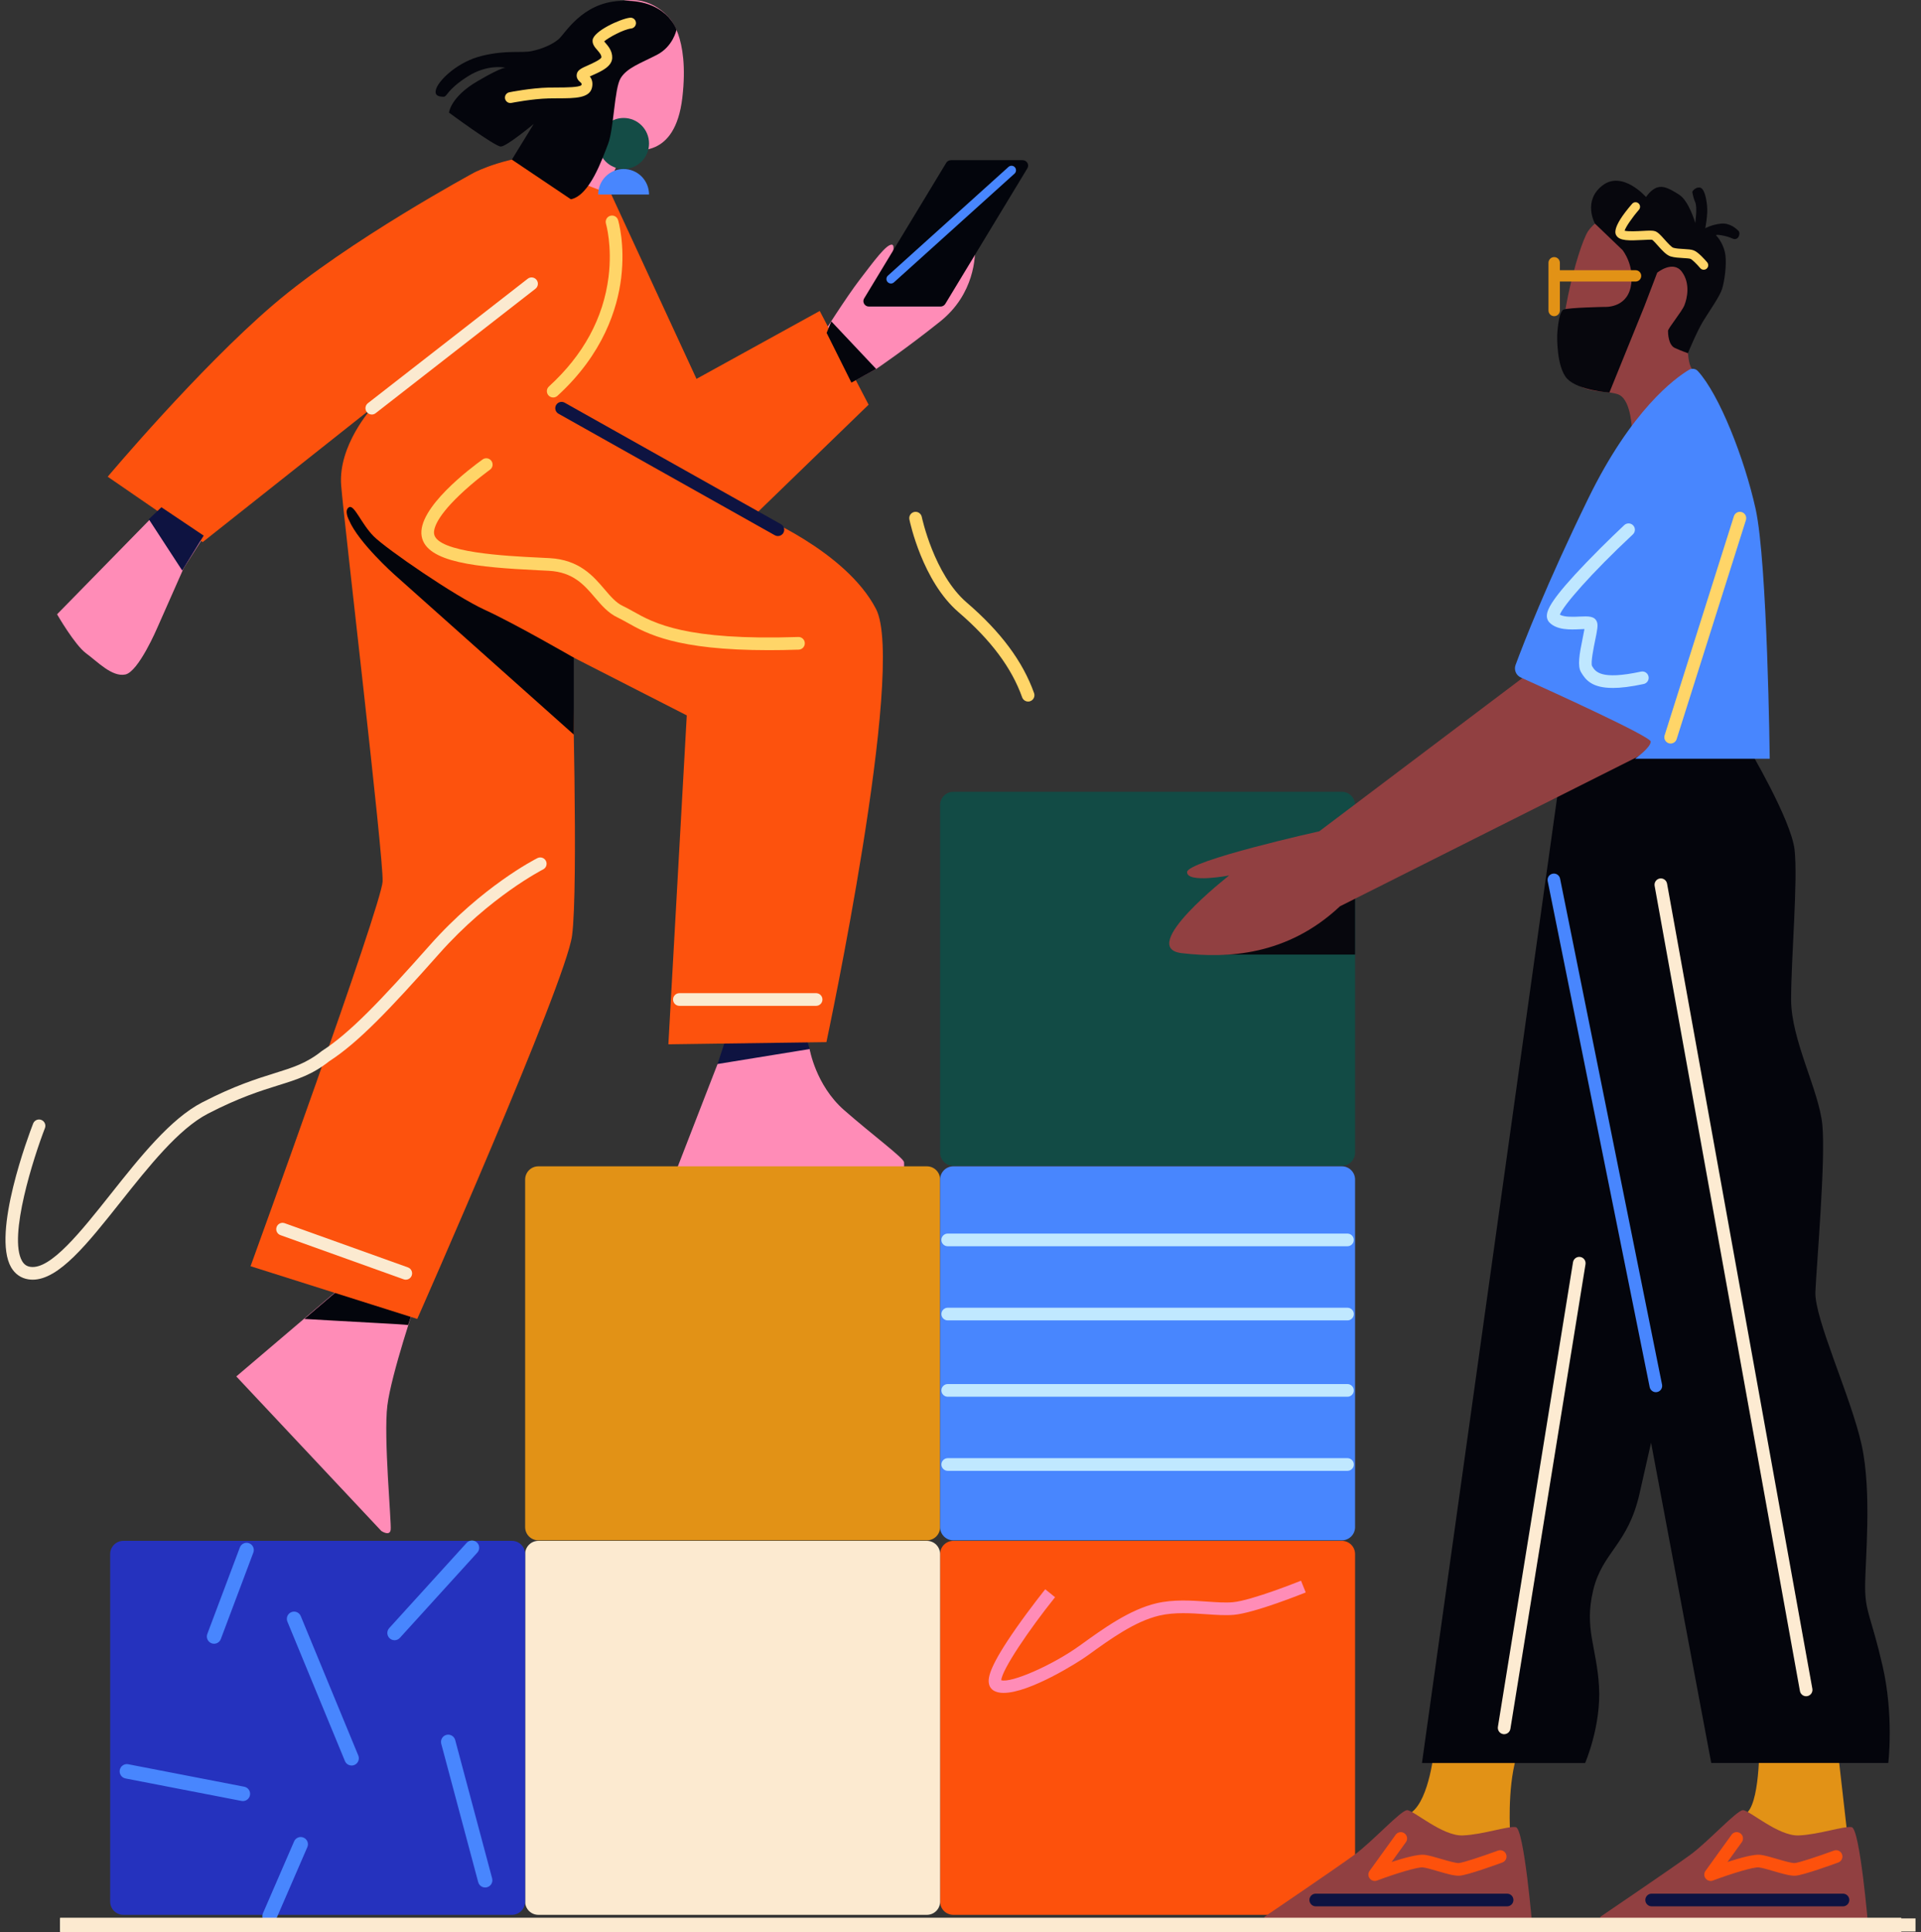<svg width="175" height="176" viewBox="0 0 175 176" fill="none" xmlns="http://www.w3.org/2000/svg">
<rect x="0" y="0" width="175" height="176" fill="#333333" stroke="none"/>
<g clip-path="url(#clip0_6856_41872)">
<path d="M5.473 175.34H174.501" stroke="#FCEAD0" stroke-width="1.192" stroke-miterlimit="10"/>
<path d="M31.354 117.013L21.527 125.375L34.738 139.45C34.738 139.45 35.509 139.974 35.591 139.339C35.673 138.705 34.93 130.895 35.288 128.024C35.647 125.153 37.904 118.53 37.904 118.53L31.355 117.012L31.354 117.013Z" fill="#FF8CB7"/>
<path d="M74.857 30.608C74.857 30.608 77.117 27.032 78.324 25.469C79.53 23.906 80.786 22.144 81.287 22.294C81.789 22.444 80.428 25.845 80.428 25.845C80.428 25.845 84.05 21.187 86.01 20.986C87.969 20.785 88.773 21.439 88.824 22.396C88.875 23.354 88.773 26.781 85.658 29.275C82.543 31.767 79.818 33.611 79.818 33.611L76.966 35.143L74.856 30.608H74.857Z" fill="#FF8CB7"/>
<path d="M148.671 39.188C148.671 39.188 148.612 36.55 147.535 35.982C146.459 35.413 143.622 36.206 142.547 33.592C141.472 30.978 143.742 22.469 144.669 21.062C145.594 19.654 149.031 17.856 152.018 19.174C155.004 20.493 156.319 22.021 156.498 22.59C156.678 23.158 156.857 23.997 156.707 24.836C156.558 25.675 153.601 31.157 153.719 31.817C153.839 32.476 153.778 33.315 154.317 33.824C154.855 34.334 148.671 39.188 148.671 39.188Z" fill="#914041"/>
<path d="M160.27 158.924C160.27 158.924 160.338 164.495 158.983 165.241C157.629 165.988 163.591 167.669 163.591 167.669L168.265 166.872L167.452 159.738L160.27 158.922V158.924Z" fill="#E29216"/>
<path d="M130.663 159.26C130.663 159.26 130.257 163.88 128.562 165.103C128.562 165.103 130.121 166.87 132.424 167.482C134.726 168.093 137.572 167.005 137.572 167.005C137.572 167.005 137.3 162.997 138.114 160.144C138.928 157.29 130.662 159.26 130.662 159.26H130.663Z" fill="#E29216"/>
<path d="M147.805 22.771C147.805 22.771 148.97 24.208 148.551 26.156C148.133 28.103 146.161 27.955 146.161 27.955C146.161 27.955 142.964 28.014 142.456 28.194C141.948 28.373 141.858 30.531 141.858 30.531C141.858 30.531 141.767 33.466 142.783 34.515C143.799 35.563 146.613 35.756 146.613 35.756L149.803 27.894L150.969 24.838C150.969 24.838 152.402 23.669 153.209 24.747C154.016 25.825 153.687 27.203 153.447 27.803C153.207 28.403 151.953 29.9 151.953 30.14C151.953 30.381 151.983 31.429 152.581 31.698C153.179 31.966 153.766 32.174 153.766 32.174C153.766 32.174 154.554 30.241 155.15 29.262C155.749 28.283 156.674 26.994 156.883 26.305C157.092 25.616 157.3 24.208 157.182 23.249C157.062 22.29 156.495 21.601 156.345 21.451C156.196 21.3 157.241 21.451 157.81 21.721C158.379 21.991 158.587 21.241 158.377 21.032C158.166 20.823 157.591 20.284 156.759 20.372C155.928 20.462 155.344 20.791 155.344 20.791C155.344 20.791 155.599 19.573 155.509 18.714C155.418 17.856 155.209 17.076 154.792 17.076C154.374 17.076 154.164 17.465 154.164 17.465C154.164 17.465 154.223 17.945 154.434 18.424C154.642 18.904 154.434 20.312 154.434 20.312C154.434 20.312 153.867 18.304 152.969 17.735C152.073 17.167 151.536 16.896 150.967 17.076C150.398 17.256 149.951 17.945 149.951 17.945C149.951 17.945 147.8 15.489 145.978 16.896C144.157 18.304 145.295 20.366 145.295 20.366L147.801 22.769L147.805 22.771Z" fill="#07070D"/>
<path d="M66.213 94.344L64.781 98.702L73.822 95.779L73.475 94.591L66.213 94.344Z" fill="#0E1341"/>
<path d="M142.294 69.472L129.539 160.587H144.402C144.402 160.587 145.878 157.204 145.667 153.61C145.457 150.015 144.296 148.325 145.14 144.836C145.983 141.348 148.302 140.713 149.356 136.062L150.409 131.411L155.891 160.585H172.019C172.019 160.585 172.547 156.252 171.492 151.706C170.438 147.16 169.91 146.843 169.91 144.518C169.91 142.192 170.543 135.956 169.595 131.622C168.646 127.288 165.273 120.1 165.379 117.669C165.484 115.238 166.327 105.618 166.012 102.447C165.696 99.276 163.166 94.741 163.166 91.036C163.166 87.331 163.799 80.144 163.482 77.395C163.165 74.646 159.266 68.094 159.266 68.094H142.612L142.296 69.468L142.294 69.472Z" fill="#04050C"/>
<path d="M15.203 45.736L5.199 55.955C5.199 55.955 6.815 58.759 7.841 59.507C8.866 60.256 10.203 61.688 11.414 61.439C12.626 61.19 14.335 57.17 14.335 57.17L16.723 51.772L18.965 48.248L15.206 45.734L15.203 45.736Z" fill="#FF8CB7"/>
<path d="M30.905 117.431L27.727 120.138C27.727 120.138 32.035 120.388 34.527 120.52C37.208 120.662 37.178 120.698 37.178 120.698L37.656 119.244L30.905 117.43V117.431Z" fill="#03050C"/>
<path d="M61.586 106.666L65.368 96.918L73.757 95.555C73.757 95.555 74.306 98.843 76.89 101.111C79.474 103.377 82.356 105.5 82.356 105.87C82.356 106.239 82.454 106.468 81.958 106.667C81.462 106.867 61.584 106.667 61.584 106.667L61.586 106.666Z" fill="#FF8CB7"/>
<path d="M33.87 37.178C33.87 37.178 30.785 40.57 31.081 44.229C31.376 47.889 34.955 78.115 34.856 80.29C34.758 82.466 22.826 115.336 22.826 115.336L38.011 120.139C38.011 120.139 51.52 89.585 52.112 85.235C52.704 80.884 52.112 59.824 52.112 59.824L62.564 65.162L60.888 95.123L75.285 94.925C75.285 94.925 82.567 60.811 79.805 55.472C77.044 50.134 68.843 46.827 68.843 46.827L79.128 36.863L74.677 28.324L63.45 34.51L55.633 17.59C55.633 17.59 53.889 14.226 50.131 14.158C46.374 14.091 43.221 15.706 43.221 15.706C43.221 15.706 31.75 21.895 24.907 27.748C18.064 33.601 9.812 43.423 9.812 43.423L18.467 49.377L33.868 37.178H33.87Z" fill="#FD520D"/>
<path d="M145.785 175.671V174.599C145.785 174.599 152.39 170.118 154.012 168.928C155.634 167.738 158.21 164.894 158.78 164.883C159.351 164.871 162 167.263 163.859 167.184C165.719 167.105 167.933 166.312 168.685 166.431C169.438 166.549 170.188 175.433 170.188 175.433L145.785 175.671Z" fill="#914041"/>
<path d="M84.442 106.238H49.04C48.377 106.238 47.84 106.777 47.84 107.442V139.1C47.84 139.764 48.377 140.303 49.04 140.303H84.442C85.105 140.303 85.642 139.764 85.642 139.1V107.442C85.642 106.777 85.105 106.238 84.442 106.238Z" fill="#E29216"/>
<path d="M122.245 72.125H86.843C86.18 72.125 85.643 72.664 85.643 73.328V104.987C85.643 105.651 86.18 106.19 86.843 106.19H122.245C122.908 106.19 123.445 105.651 123.445 104.987V73.328C123.445 72.664 122.908 72.125 122.245 72.125Z" fill="#124B45"/>
<path d="M111.504 86.948H123.444V80.644L111.504 86.948Z" fill="#07070D"/>
<path d="M139.587 61.082L120.185 75.72C120.185 75.72 108.141 78.404 108.141 79.441C108.141 80.477 111.973 79.745 111.973 79.745C111.973 79.745 103.519 86.332 107.655 86.82C111.791 87.308 117.264 87.064 122.07 82.551L150.847 68.097L148.102 64.558L139.587 61.082Z" fill="#914041"/>
<path d="M148.958 69.112H161.22C161.22 69.112 161.016 51.245 159.933 46.354C158.912 41.747 156.629 35.934 154.668 33.797C154.463 33.573 154.126 33.531 153.864 33.687C152.566 34.463 148.627 37.338 144.689 45.403C140.897 53.168 138.79 58.611 138.066 60.567C137.9 61.016 138.111 61.517 138.545 61.713C141.278 62.946 150.378 67.083 150.378 67.549C150.378 68.098 148.954 69.112 148.954 69.112H148.958Z" fill="#4886FE"/>
<path d="M122.245 106.238H86.843C86.18 106.238 85.643 106.777 85.643 107.442V139.1C85.643 139.764 86.18 140.303 86.843 140.303H122.245C122.908 140.303 123.445 139.764 123.445 139.1V107.442C123.445 106.777 122.908 106.238 122.245 106.238Z" fill="#4886FE"/>
<path d="M122.245 140.352H86.843C86.18 140.352 85.643 140.89 85.643 141.555V173.213C85.643 173.878 86.18 174.416 86.843 174.416H122.245C122.908 174.416 123.445 173.878 123.445 173.213V141.555C123.445 140.89 122.908 140.352 122.245 140.352Z" fill="#FD510C"/>
<path d="M84.442 140.352H49.04C48.377 140.352 47.84 140.89 47.84 141.555V173.213C47.84 173.878 48.377 174.416 49.04 174.416H84.442C85.105 174.416 85.642 173.878 85.642 173.213V141.555C85.642 140.89 85.105 140.352 84.442 140.352Z" fill="#FCEAD0"/>
<path d="M46.639 140.352H11.237C10.574 140.352 10.037 140.89 10.037 141.555V173.213C10.037 173.878 10.574 174.416 11.237 174.416H46.639C47.302 174.416 47.839 173.878 47.839 173.213V141.555C47.839 140.89 47.302 140.352 46.639 140.352Z" fill="#2532BE"/>
<path d="M50.394 36.206C50.238 36.206 50.082 36.142 49.968 36.018C49.755 35.783 49.771 35.418 50.006 35.204C53.141 32.343 54.968 28.982 55.439 25.217C55.79 22.4 55.209 20.396 55.202 20.376C55.111 20.071 55.284 19.75 55.588 19.658C55.892 19.565 56.213 19.738 56.305 20.043C56.331 20.132 56.957 22.259 56.589 25.303C56.251 28.1 54.967 32.236 50.782 36.056C50.672 36.157 50.534 36.206 50.394 36.206Z" fill="#FFD568"/>
<path d="M70.014 59.222C61.608 59.222 58.938 57.724 57.114 56.699C56.801 56.524 56.532 56.373 56.264 56.247C55.404 55.845 54.788 55.123 54.193 54.424C53.223 53.287 52.219 52.11 49.998 51.991C49.701 51.975 49.385 51.96 49.058 51.944C43.484 51.672 38.837 51.251 38.413 48.848C37.965 46.293 42.96 42.57 43.966 41.849C44.224 41.665 44.584 41.724 44.768 41.983C44.952 42.242 44.893 42.603 44.635 42.787C44.62 42.797 43.211 43.811 41.875 45.087C39.592 47.266 39.487 48.303 39.547 48.647C39.845 50.34 46.106 50.645 49.115 50.791C49.444 50.808 49.761 50.823 50.061 50.839C52.774 50.983 54.047 52.474 55.069 53.674C55.633 54.335 56.118 54.906 56.752 55.202C57.058 55.346 57.359 55.514 57.678 55.693C59.574 56.758 62.441 58.368 72.722 58.021C73.04 58.008 73.306 58.26 73.317 58.578C73.327 58.896 73.079 59.163 72.762 59.175C71.784 59.208 70.87 59.222 70.015 59.222H70.014Z" fill="#FFD568"/>
<path d="M33.87 37.757C33.699 37.757 33.528 37.681 33.414 37.534C33.219 37.282 33.265 36.919 33.516 36.725L48.073 25.391C48.324 25.195 48.686 25.241 48.88 25.493C49.076 25.745 49.03 26.108 48.778 26.303L34.221 37.636C34.116 37.719 33.993 37.758 33.87 37.758V37.757Z" fill="#FBEAD0"/>
<path d="M70.866 48.829C70.771 48.829 70.674 48.806 70.585 48.755L50.878 37.685C50.601 37.53 50.502 37.178 50.658 36.901C50.813 36.622 51.164 36.523 51.441 36.68L71.147 47.75C71.425 47.904 71.523 48.257 71.367 48.534C71.262 48.724 71.067 48.829 70.864 48.829H70.866Z" fill="#0E1341"/>
<path d="M2.978 116.562C2.847 116.562 2.717 116.552 2.587 116.532C1.91 116.427 1.366 116.046 1.012 115.435C-0.766 112.342 2.626 103.353 3.019 102.339C3.134 102.042 3.468 101.894 3.764 102.009C4.06 102.125 4.208 102.459 4.093 102.756C3.08 105.37 0.734 112.642 2.008 114.858C2.187 115.171 2.427 115.341 2.763 115.392C4.599 115.677 7.375 112.178 10.061 108.794C12.748 105.407 15.528 101.904 18.424 100.411C21.355 98.897 23.38 98.266 25.007 97.758C26.692 97.233 27.91 96.854 29.302 95.746C29.317 95.734 29.332 95.723 29.348 95.713C31.87 94.088 34.63 91.2 39.153 86.099C43.922 80.724 48.757 78.264 48.961 78.162C49.245 78.02 49.591 78.136 49.732 78.419C49.875 78.704 49.76 79.051 49.476 79.194C49.428 79.219 44.625 81.665 40.013 86.865C35.432 92.029 32.621 94.968 29.994 96.667C28.443 97.894 27.077 98.321 25.349 98.86C23.765 99.354 21.792 99.969 18.952 101.436C16.276 102.817 13.575 106.221 10.963 109.512C7.973 113.28 5.368 116.562 2.98 116.562H2.978Z" fill="#FBEAD0"/>
<path d="M36.968 116.564C36.904 116.564 36.839 116.553 36.774 116.529L25.546 112.503C25.247 112.396 25.091 112.066 25.198 111.766C25.305 111.466 25.633 111.309 25.932 111.417L37.161 115.443C37.46 115.55 37.616 115.88 37.509 116.18C37.425 116.416 37.203 116.562 36.967 116.562L36.968 116.564Z" fill="#FBEAD0"/>
<path d="M74.349 91.619H61.89C61.572 91.619 61.315 91.36 61.315 91.042C61.315 90.724 61.572 90.465 61.89 90.465H74.349C74.666 90.465 74.924 90.724 74.924 91.042C74.924 91.36 74.666 91.619 74.349 91.619Z" fill="#FBEAD0"/>
<path d="M93.66 63.902C93.423 63.902 93.203 63.755 93.117 63.52C92.159 60.828 90.262 58.291 87.322 55.763C84.032 52.936 82.89 47.543 82.844 47.314C82.78 47.002 82.98 46.697 83.291 46.633C83.602 46.569 83.906 46.768 83.972 47.081C83.983 47.134 85.084 52.321 88.071 54.888C91.169 57.55 93.175 60.246 94.202 63.132C94.309 63.432 94.153 63.762 93.854 63.869C93.79 63.892 93.724 63.904 93.66 63.904V63.902Z" fill="#FFD568"/>
<path d="M150.846 126.81C150.578 126.81 150.338 126.62 150.282 126.347L140.994 80.261C140.931 79.949 141.132 79.644 141.444 79.582C141.755 79.519 142.059 79.72 142.121 80.033L151.41 126.119C151.473 126.431 151.272 126.736 150.96 126.798C150.922 126.806 150.882 126.81 150.845 126.81H150.846Z" fill="#4886FE"/>
<path d="M164.536 154.505C164.263 154.505 164.022 154.309 163.971 154.03L150.734 80.692C150.678 80.379 150.885 80.079 151.197 80.021C151.511 79.964 151.809 80.173 151.866 80.486L165.103 153.824C165.159 154.138 164.952 154.438 164.64 154.495C164.605 154.502 164.571 154.505 164.536 154.505Z" fill="#FDEBD2"/>
<path d="M137.025 157.963C136.994 157.963 136.963 157.961 136.933 157.955C136.619 157.904 136.407 157.607 136.456 157.292L143.299 114.97C143.35 114.655 143.648 114.442 143.96 114.492C144.274 114.543 144.486 114.839 144.437 115.154L137.594 157.477C137.548 157.76 137.304 157.961 137.027 157.961L137.025 157.963Z" fill="#FDEBD2"/>
<path d="M152.193 67.726C152.135 67.726 152.076 67.718 152.019 67.7C151.716 67.604 151.549 67.279 151.644 66.976L157.954 47.024C158.049 46.72 158.373 46.552 158.676 46.648C158.978 46.743 159.146 47.068 159.051 47.371L152.74 67.324C152.663 67.57 152.436 67.726 152.191 67.726H152.193Z" fill="#FFD568"/>
<path d="M146.916 62.662C145.07 62.662 144.464 61.971 144.03 61.23C143.694 60.658 143.873 59.621 144.184 58.105C144.237 57.849 144.301 57.536 144.34 57.299C144.217 57.302 144.079 57.307 143.961 57.313C143.066 57.355 141.842 57.411 141.147 56.697C141.038 56.585 140.908 56.387 140.916 56.079C140.93 55.518 141.368 54.505 144.524 51.228C146.227 49.459 147.95 47.847 147.968 47.831C148.2 47.613 148.565 47.627 148.782 47.859C148.999 48.091 148.985 48.457 148.754 48.675C144.92 52.258 142.411 55.156 142.1 55.988C142.509 56.225 143.341 56.188 143.911 56.161C144.676 56.127 145.277 56.099 145.481 56.656C145.589 56.954 145.514 57.363 145.313 58.339C145.18 58.99 144.902 60.346 145.029 60.658C145.331 61.174 145.8 61.971 149.495 61.175C149.806 61.109 150.111 61.307 150.179 61.619C150.246 61.93 150.047 62.237 149.737 62.304C148.563 62.557 147.644 62.664 146.919 62.664L146.916 62.662Z" fill="#BFE7FF"/>
<path d="M142.102 23.939C142.102 23.651 141.869 23.418 141.583 23.418C141.297 23.418 141.064 23.651 141.064 23.939V28.279C141.064 28.566 141.297 28.8 141.583 28.8C141.869 28.8 142.102 28.566 142.102 28.279V23.939Z" fill="#E29216"/>
<path d="M148.999 24.613H142.079C141.795 24.613 141.564 24.844 141.564 25.129C141.564 25.414 141.795 25.645 142.079 25.645H148.999C149.283 25.645 149.513 25.414 149.513 25.129C149.513 24.844 149.283 24.613 148.999 24.613Z" fill="#E29216"/>
<path d="M155.205 24.571C155.088 24.571 154.973 24.522 154.891 24.426C154.554 24.027 154.138 23.63 154.002 23.579C153.89 23.538 153.574 23.52 153.323 23.505C152.95 23.483 152.529 23.459 152.202 23.36C151.799 23.238 151.41 22.799 151.032 22.376C150.862 22.186 150.609 21.901 150.504 21.84C150.381 21.82 149.971 21.842 149.669 21.858C148.39 21.926 147.59 21.936 147.276 21.494C147.149 21.318 146.766 20.777 148.684 18.563C148.834 18.392 149.092 18.374 149.265 18.522C149.436 18.672 149.454 18.931 149.306 19.104C148.668 19.841 148.101 20.677 147.999 21.014C148.319 21.103 149.187 21.057 149.628 21.034C150.236 21.001 150.563 20.988 150.767 21.057C151.033 21.146 151.275 21.407 151.648 21.827C151.878 22.084 152.261 22.516 152.442 22.57C152.675 22.641 153.045 22.663 153.372 22.681C153.74 22.702 154.059 22.72 154.285 22.803C154.709 22.958 155.337 23.675 155.519 23.892C155.665 24.065 155.644 24.326 155.471 24.473C155.394 24.538 155.3 24.57 155.207 24.57L155.205 24.571Z" fill="#FFD568"/>
<path d="M155.833 171.329C155.657 171.329 155.486 171.248 155.376 171.101C155.221 170.898 155.218 170.62 155.368 170.414L157.741 167.122C157.927 166.863 158.287 166.806 158.545 166.992C158.803 167.178 158.861 167.539 158.675 167.798L157.375 169.601C158.507 169.232 159.812 168.873 160.383 168.95C160.804 169.008 161.343 169.166 161.913 169.333C162.465 169.494 163.223 169.715 163.493 169.7C163.849 169.679 165.592 169.105 167.069 168.564C167.369 168.456 167.699 168.609 167.807 168.909C167.916 169.209 167.763 169.54 167.464 169.649C166.936 169.842 164.265 170.811 163.562 170.852C163.092 170.88 162.396 170.678 161.591 170.442C161.086 170.293 160.564 170.14 160.228 170.096C159.781 170.036 157.704 170.669 156.038 171.294C155.973 171.319 155.905 171.33 155.838 171.33L155.833 171.329Z" fill="#FD510C"/>
<path d="M167.895 173.642H150.46C150.143 173.642 149.885 173.383 149.885 173.065C149.885 172.747 150.143 172.488 150.46 172.488H167.895C168.212 172.488 168.47 172.747 168.47 173.065C168.47 173.383 168.212 173.642 167.895 173.642Z" fill="#0E1341"/>
<path d="M115.188 175.671V174.599C115.188 174.599 121.792 170.118 123.414 168.928C125.037 167.738 127.612 164.894 128.183 164.883C128.753 164.871 131.403 167.263 133.262 167.184C135.121 167.105 137.335 166.312 138.088 166.431C138.839 166.549 139.59 175.433 139.59 175.433L115.188 175.671Z" fill="#914041"/>
<path d="M125.233 171.329C125.057 171.329 124.887 171.248 124.776 171.101C124.622 170.898 124.619 170.62 124.768 170.414L127.142 167.122C127.327 166.863 127.687 166.806 127.945 166.992C128.204 167.178 128.261 167.539 128.075 167.798L126.775 169.601C127.908 169.232 129.213 168.873 129.783 168.95C130.204 169.008 130.743 169.166 131.313 169.333C131.866 169.494 132.622 169.715 132.893 169.7C133.25 169.679 134.992 169.105 136.47 168.564C136.769 168.456 137.099 168.609 137.208 168.909C137.316 169.209 137.163 169.54 136.864 169.649C136.337 169.842 133.666 170.811 132.962 170.852C132.492 170.88 131.797 170.678 130.991 170.442C130.487 170.293 129.964 170.14 129.629 170.096C129.18 170.036 127.104 170.669 125.439 171.294C125.373 171.319 125.306 171.33 125.238 171.33L125.233 171.329Z" fill="#FD510C"/>
<path d="M137.295 173.642H119.86C119.543 173.642 119.285 173.383 119.285 173.065C119.285 172.747 119.543 172.488 119.86 172.488H137.295C137.613 172.488 137.871 172.747 137.871 173.065C137.871 173.383 137.613 173.642 137.295 173.642Z" fill="#0E1341"/>
<path d="M14.704 46.203L13.555 47.294L16.599 51.967L18.556 48.789L14.704 46.203Z" fill="#0E1341"/>
<path d="M55.199 17.532C55.199 17.532 56.526 13.742 57.188 13.676C57.851 13.611 61.498 14.573 62.161 8.89C62.823 3.207 60.888 1.555 60.888 1.555C60.888 1.555 59.07 -0.743 56.128 0.248C53.186 1.239 51.42 3.704 51.519 5.898C51.618 8.092 50.857 12.513 50.857 12.513L47.906 14.74L55.199 17.532Z" fill="#FE8BB6"/>
<path d="M56.81 15.391C58.089 15.391 59.126 14.351 59.126 13.069C59.126 11.786 58.089 10.746 56.81 10.746C55.531 10.746 54.494 11.786 54.494 13.069C54.494 14.351 55.531 15.391 56.81 15.391Z" fill="#144C46"/>
<path d="M75.305 30.322L75.732 29.273L79.82 33.61L77.561 34.85L75.305 30.322Z" fill="#04050C"/>
<path d="M122.75 113.517H86.333C86.016 113.517 85.758 113.258 85.758 112.94C85.758 112.622 86.016 112.363 86.333 112.363H122.75C123.067 112.363 123.325 112.622 123.325 112.94C123.325 113.258 123.067 113.517 122.75 113.517Z" fill="#C0E8FF"/>
<path d="M122.754 120.271H86.337C86.02 120.271 85.762 120.012 85.762 119.694C85.762 119.376 86.02 119.117 86.337 119.117H122.754C123.071 119.117 123.329 119.376 123.329 119.694C123.329 120.012 123.071 120.271 122.754 120.271Z" fill="#C0E8FF"/>
<path d="M122.752 127.224H86.335C86.018 127.224 85.76 126.965 85.76 126.647C85.76 126.329 86.018 126.07 86.335 126.07H122.752C123.069 126.07 123.327 126.329 123.327 126.647C123.327 126.965 123.069 127.224 122.752 127.224Z" fill="#C0E8FF"/>
<path d="M122.754 133.974H86.337C86.02 133.974 85.762 133.715 85.762 133.397C85.762 133.079 86.02 132.82 86.337 132.82H122.754C123.071 132.82 123.329 133.079 123.329 133.397C123.329 133.715 123.071 133.974 122.754 133.974Z" fill="#C0E8FF"/>
<path d="M61.626 2.711C61.626 2.711 61.322 4.236 59.839 4.999C58.357 5.762 57.102 6.181 56.532 7.134C55.962 8.086 55.924 11.747 55.391 13.12C54.859 14.493 53.718 17.809 52.007 18.152L46.63 14.539L48.623 11.29C48.623 11.29 46.152 13.349 45.62 13.349C45.087 13.349 40.905 10.26 40.905 10.26C40.905 10.26 41.019 8.849 43.491 7.401C45.961 5.952 46.114 6.181 46.114 6.181C46.114 6.181 44.479 5.762 42.579 6.982C40.677 8.202 40.754 8.811 40.412 8.811C40.07 8.811 39.462 8.774 39.766 8.01C40.07 7.247 41.706 5.609 43.948 5.075C46.19 4.541 47.507 4.846 48.427 4.656C49.347 4.467 50.26 4.084 50.868 3.588C51.476 3.092 52.962 0.277 56.456 0.081C60.715 -0.158 61.628 2.711 61.628 2.711H61.626Z" fill="#04050C"/>
<path d="M19.501 149.723C19.424 149.723 19.345 149.71 19.269 149.68C18.929 149.551 18.758 149.171 18.886 148.831L21.85 140.954C21.978 140.613 22.358 140.441 22.697 140.57C23.037 140.699 23.208 141.079 23.079 141.419L20.116 149.296C20.017 149.56 19.766 149.723 19.501 149.723Z" fill="#4886FE"/>
<path d="M32.032 160.816C31.773 160.816 31.529 160.663 31.423 160.409L26.181 147.709C26.042 147.373 26.201 146.987 26.538 146.847C26.873 146.708 27.258 146.867 27.398 147.205L32.64 159.905C32.779 160.241 32.62 160.627 32.283 160.767C32.201 160.801 32.115 160.818 32.032 160.818V160.816Z" fill="#4886FE"/>
<path d="M22.126 164.054C22.085 164.054 22.042 164.051 22.001 164.042L11.434 161.995C11.077 161.926 10.844 161.58 10.912 161.222C10.982 160.864 11.325 160.63 11.683 160.7L22.251 162.747C22.608 162.816 22.841 163.162 22.772 163.52C22.711 163.835 22.437 164.054 22.128 164.054H22.126Z" fill="#4886FE"/>
<path d="M24.553 175.203C24.466 175.203 24.377 175.185 24.292 175.149C23.958 175.004 23.807 174.615 23.951 174.282L26.793 167.725C26.938 167.39 27.326 167.237 27.658 167.384C27.992 167.529 28.143 167.918 27.998 168.251L25.156 174.808C25.049 175.057 24.806 175.205 24.553 175.205V175.203Z" fill="#4886FE"/>
<path d="M44.197 171.926C43.906 171.926 43.642 171.732 43.563 171.437L40.196 158.834C40.103 158.483 40.31 158.12 40.661 158.026C41.012 157.932 41.373 158.142 41.467 158.493L44.833 171.096C44.927 171.447 44.72 171.809 44.368 171.903C44.311 171.918 44.255 171.926 44.197 171.926Z" fill="#4886FE"/>
<path d="M35.942 149.403C35.784 149.403 35.624 149.347 35.5 149.232C35.232 148.986 35.212 148.569 35.457 148.3L42.51 140.535C42.755 140.267 43.171 140.247 43.439 140.492C43.707 140.738 43.726 141.155 43.481 141.424L36.428 149.189C36.298 149.332 36.121 149.405 35.942 149.405V149.403Z" fill="#4886FE"/>
<path d="M91.439 154.203C91.056 154.203 90.729 154.131 90.479 153.962C90.328 153.86 90.136 153.666 90.081 153.311C89.996 152.753 90.205 151.675 92.6 148.259C93.88 146.435 95.207 144.778 95.22 144.762L96.115 145.485C93.731 148.456 91.265 152.11 91.214 153.046C92.116 153.323 95.9 151.671 98.364 149.891L98.52 149.779C100.476 148.367 102.911 146.608 105.355 146.036C106.908 145.672 108.532 145.785 109.965 145.884C110.825 145.944 111.637 146 112.3 145.942C114.029 145.79 118.475 143.999 118.519 143.98L118.95 145.05C118.761 145.126 114.298 146.926 112.398 147.091C111.644 147.157 110.789 147.097 109.885 147.035C108.534 146.941 107 146.834 105.615 147.158C103.394 147.678 101.162 149.291 99.191 150.714L99.035 150.826C98.183 151.441 93.786 154.2 91.438 154.2L91.439 154.203Z" fill="#FF8CB7"/>
<path d="M173.202 174.68H5.473V175.998H173.202V174.68Z" fill="#FCEAD0"/>
<path d="M85.679 27.923H79.159C78.768 27.923 78.524 27.509 78.723 27.181L86.199 14.832C86.289 14.682 86.455 14.59 86.634 14.59H93.155C93.546 14.59 93.79 15.004 93.591 15.332L86.115 27.68C86.025 27.83 85.859 27.923 85.679 27.923Z" fill="#03050C"/>
<path d="M81.163 25.825C81.051 25.825 80.938 25.778 80.857 25.688C80.706 25.518 80.719 25.258 80.888 25.106L91.872 15.203C92.041 15.052 92.301 15.065 92.452 15.234C92.603 15.404 92.59 15.665 92.421 15.816L81.437 25.719C81.358 25.79 81.26 25.825 81.163 25.825Z" fill="#4886FE"/>
<path d="M52.271 59.905V66.91L35.934 52.341C35.934 52.341 32.643 49.412 31.793 47.373C31.793 47.373 31.313 46.481 31.793 46.205C32.273 45.928 32.903 47.708 34.049 48.857C35.194 50.005 41.468 54.319 44.166 55.55C46.865 56.783 52.271 59.905 52.271 59.905Z" fill="#03050C"/>
<path d="M54.494 17.717C54.494 16.435 55.531 15.395 56.81 15.395C58.089 15.395 59.126 16.435 59.126 17.717" fill="#4886FE"/>
<path d="M46.493 9.385C46.263 9.385 46.058 9.221 46.01 8.987C45.956 8.72 46.13 8.46 46.396 8.406C46.475 8.389 48.359 8.015 49.98 7.977C50.267 7.97 50.56 7.969 50.844 7.969C51.52 7.967 52.774 7.964 52.969 7.75C52.999 7.606 52.989 7.598 52.864 7.487C52.741 7.379 52.45 7.127 52.553 6.711C52.641 6.362 52.991 6.207 53.569 5.95C53.88 5.811 54.707 5.444 54.786 5.228C54.794 5.017 54.641 4.824 54.406 4.554C54.192 4.308 53.949 4.028 53.987 3.655C54.069 2.825 56.528 1.715 57.384 1.613C57.654 1.58 57.901 1.775 57.933 2.045C57.966 2.315 57.772 2.562 57.503 2.595C56.789 2.681 55.45 3.413 55.036 3.771C55.072 3.815 55.114 3.863 55.151 3.904C55.41 4.202 55.801 4.652 55.77 5.294C55.731 6.073 54.756 6.507 53.97 6.855C53.897 6.888 53.811 6.925 53.73 6.962C53.89 7.163 54.036 7.479 53.934 7.962C53.727 8.949 52.392 8.953 50.847 8.956C50.568 8.956 50.284 8.956 50.002 8.964C48.469 9.001 46.608 9.37 46.59 9.375C46.557 9.381 46.524 9.385 46.493 9.385Z" fill="#FFD568"/>
</g>
<defs>
<clipPath id="clip0_6856_41872">
<rect width="174" height="176" fill="white" transform="translate(0.5)"/>
</clipPath>
</defs>
</svg>
